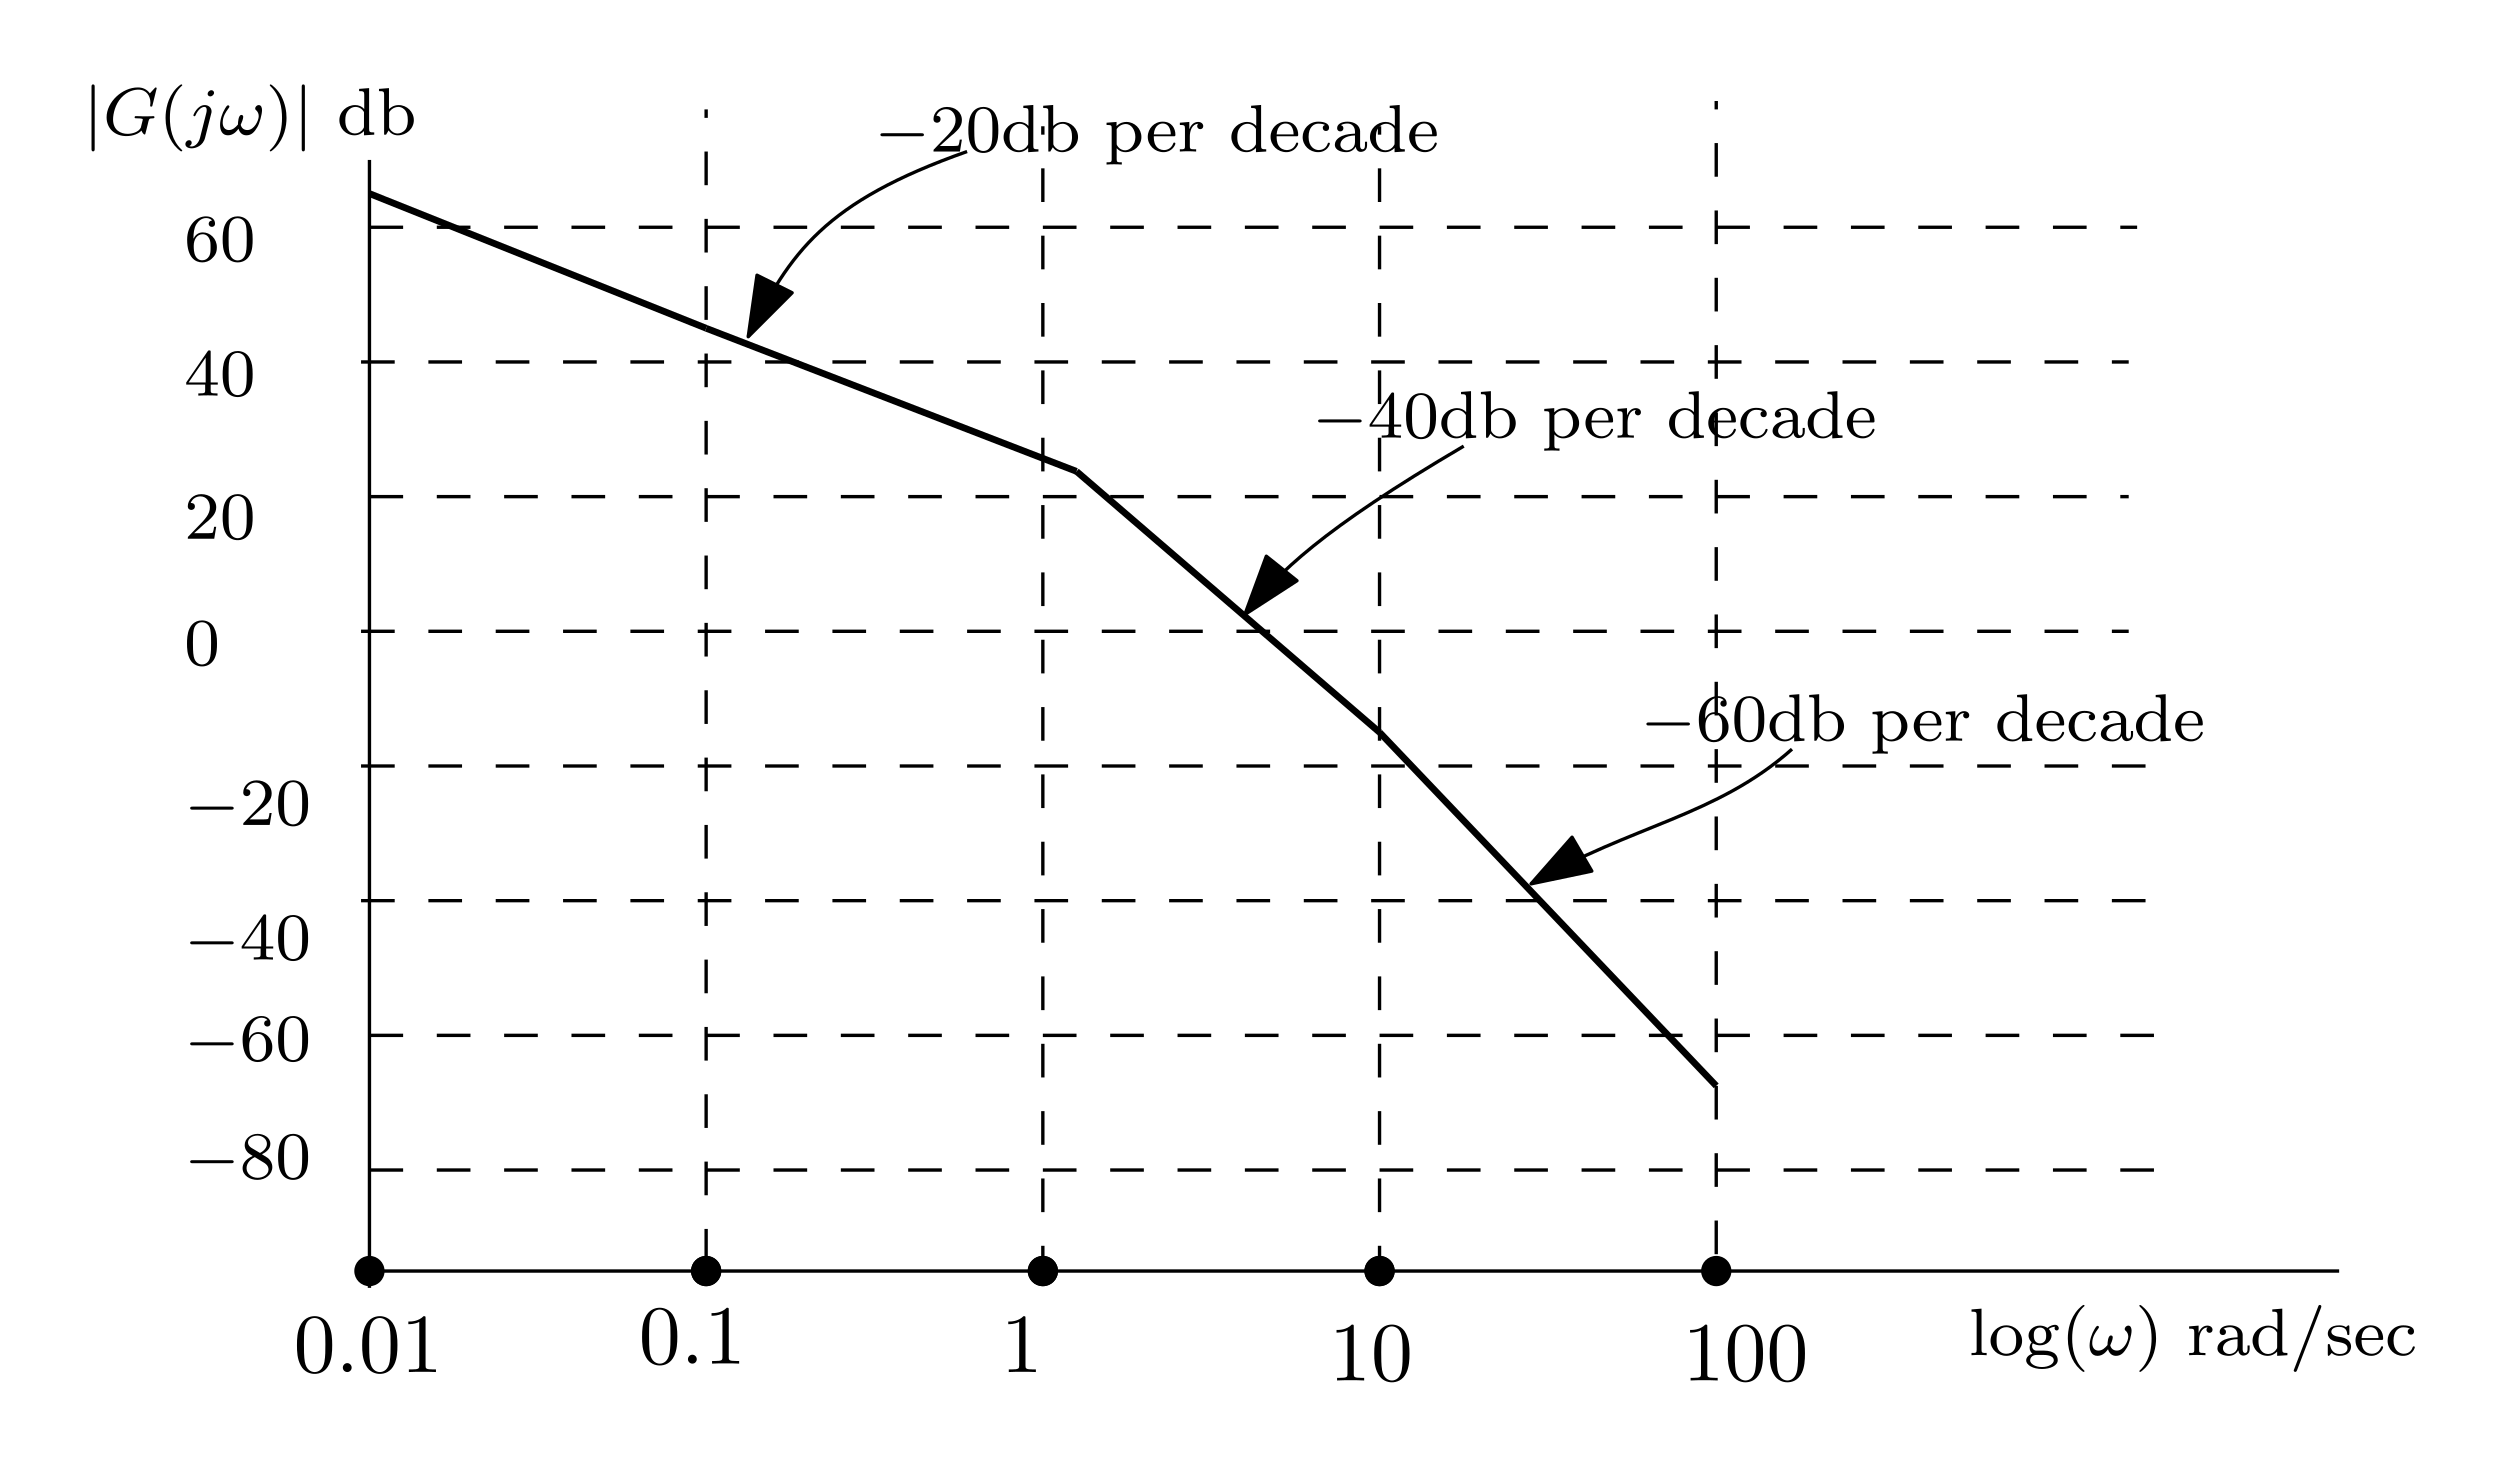 <?xml version="1.0" encoding="UTF-8"?>
<svg width="297pt" height="175pt" version="1.1" viewBox="0 0 297 175" xmlns="http://www.w3.org/2000/svg" xmlns:xlink="http://www.w3.org/1999/xlink">
 <defs>
  <symbol id="glyph0-1" overflow="visible">
   <path d="m4.578-3.188c0-0.797-0.047-1.594-0.391-2.328-0.453-0.969-1.281-1.125-1.688-1.125-0.609 0-1.328 0.266-1.75 1.188-0.312 0.688-0.359 1.469-0.359 2.266 0 0.75 0.031 1.641 0.453 2.406 0.422 0.797 1.156 1 1.641 1 0.531 0 1.297-0.203 1.734-1.156 0.312-0.688 0.359-1.469 0.359-2.25zm-2.094 3.188c-0.391 0-0.984-0.25-1.156-1.203-0.109-0.594-0.109-1.516-0.109-2.109 0-0.641 0-1.297 0.078-1.828 0.188-1.188 0.938-1.281 1.188-1.281 0.328 0 0.984 0.188 1.172 1.172 0.109 0.562 0.109 1.312 0.109 1.938 0 0.75 0 1.422-0.109 2.062-0.156 0.953-0.719 1.25-1.172 1.25z"/>
  </symbol>
  <symbol id="glyph0-2" overflow="visible">
   <path d="m2.938-6.375c0-0.25 0-0.266-0.234-0.266-0.625 0.641-1.5 0.641-1.812 0.641v0.312c0.203 0 0.781 0 1.297-0.266v5.172c0 0.359-0.031 0.469-0.922 0.469h-0.312v0.312c0.344-0.031 1.203-0.031 1.609-0.031 0.391 0 1.266 0 1.609 0.031v-0.312h-0.312c-0.906 0-0.922-0.109-0.922-0.469z"/>
  </symbol>
  <symbol id="glyph1-1" overflow="visible">
   <path d="m1.906-0.531c0-0.281-0.234-0.531-0.516-0.531-0.297 0-0.531 0.25-0.531 0.531 0 0.297 0.234 0.531 0.531 0.531 0.281 0 0.516-0.234 0.516-0.531z"/>
  </symbol>
  <symbol id="glyph2-1" overflow="visible">
   <path d="m5.562-1.812c0.141 0 0.312 0 0.312-0.172 0-0.188-0.172-0.188-0.312-0.188h-4.562c-0.125 0-0.297 0-0.297 0.188 0 0.172 0.172 0.172 0.297 0.172z"/>
  </symbol>
  <symbol id="glyph2-2" overflow="visible">
   <path d="m1.359-5.672c0-0.125 0-0.297-0.188-0.297s-0.188 0.172-0.188 0.297v7.359c0 0.125 0 0.297 0.188 0.297s0.188-0.172 0.188-0.297z"/>
  </symbol>
  <symbol id="glyph3-1" overflow="visible">
   <path d="m2.641-2.875c0.453-0.219 1-0.609 1-1.234 0-0.766-0.781-1.188-1.516-1.188-0.844 0-1.531 0.578-1.531 1.328 0 0.297 0.094 0.562 0.297 0.797 0.141 0.172 0.172 0.188 0.656 0.5-0.984 0.438-1.203 1.016-1.203 1.453 0 0.891 0.891 1.391 1.766 1.391 0.969 0 1.766-0.672 1.766-1.516 0-0.5-0.266-0.828-0.406-0.969-0.125-0.125-0.141-0.141-0.828-0.562zm-1.234-0.75c-0.234-0.141-0.422-0.375-0.422-0.641 0-0.5 0.547-0.828 1.125-0.828 0.609 0 1.125 0.422 1.125 0.984 0 0.453-0.359 0.844-0.828 1.078zm0.391 1.094c0.031 0.016 0.938 0.578 1.078 0.656 0.125 0.078 0.547 0.328 0.547 0.812 0 0.609-0.656 0.984-1.297 0.984-0.719 0-1.312-0.484-1.312-1.141 0-0.594 0.438-1.062 0.984-1.312z"/>
  </symbol>
  <symbol id="glyph3-2" overflow="visible">
   <path d="m3.891-2.547c0-0.844-0.078-1.359-0.344-1.875-0.344-0.703-1-0.875-1.438-0.875-1 0-1.375 0.75-1.484 0.969-0.281 0.578-0.297 1.375-0.297 1.781 0 0.531 0.016 1.328 0.406 1.969 0.359 0.594 0.953 0.75 1.375 0.75 0.391 0 1.062-0.125 1.469-0.906 0.297-0.578 0.312-1.297 0.312-1.812zm-1.781 2.484c-0.266 0-0.812-0.125-0.984-0.953-0.094-0.453-0.094-1.203-0.094-1.625 0-0.547 0-1.109 0.094-1.547 0.172-0.812 0.781-0.891 0.984-0.891 0.266 0 0.828 0.141 0.984 0.859 0.094 0.438 0.094 1.047 0.094 1.578 0 0.469 0 1.188-0.094 1.641-0.172 0.828-0.719 0.938-0.984 0.938z"/>
  </symbol>
  <symbol id="glyph3-3" overflow="visible">
   <path d="m1.094-2.641c0-0.656 0.062-1.234 0.344-1.719 0.25-0.406 0.656-0.734 1.156-0.734 0.156 0 0.516 0.031 0.703 0.297-0.359 0.031-0.391 0.297-0.391 0.375 0 0.25 0.188 0.375 0.375 0.375 0.141 0 0.375-0.078 0.375-0.391 0-0.469-0.359-0.859-1.078-0.859-1.109 0-2.234 1.047-2.234 2.766 0 2.172 1.016 2.703 1.781 2.703 0.391 0 0.797-0.109 1.156-0.453 0.328-0.312 0.594-0.641 0.594-1.344 0-1.031-0.797-1.766-1.672-1.766-0.578 0-0.922 0.359-1.109 0.75zm1.031 2.562c-0.422 0-0.688-0.281-0.797-0.516-0.188-0.359-0.203-0.891-0.203-1.203 0-0.781 0.422-1.375 1.047-1.375 0.391 0 0.641 0.203 0.781 0.484 0.172 0.297 0.172 0.656 0.172 1.062s0 0.75-0.156 1.047c-0.219 0.359-0.484 0.5-0.844 0.5z"/>
  </symbol>
  <symbol id="glyph3-4" overflow="visible">
   <path d="m3.141-5.156c0-0.156 0-0.219-0.172-0.219-0.094 0-0.109 0-0.188 0.109l-2.547 3.703v0.25h2.25v0.672c0 0.297-0.016 0.375-0.641 0.375h-0.172v0.266c0.672-0.031 0.688-0.031 1.141-0.031s0.469 0 1.141 0.031v-0.266h-0.172c-0.625 0-0.641-0.078-0.641-0.375v-0.672h0.844v-0.25h-0.844zm-0.594 0.641v2.953h-2.031z"/>
  </symbol>
  <symbol id="glyph3-5" overflow="visible">
   <path d="m2.25-1.625c0.125-0.125 0.453-0.391 0.594-0.5 0.484-0.453 0.953-0.891 0.953-1.609 0-0.953-0.797-1.562-1.781-1.562-0.969 0-1.594 0.719-1.594 1.438 0 0.391 0.312 0.438 0.422 0.438 0.172 0 0.422-0.109 0.422-0.422 0-0.406-0.406-0.406-0.5-0.406 0.234-0.594 0.766-0.781 1.156-0.781 0.734 0 1.125 0.625 1.125 1.297 0 0.828-0.578 1.438-1.531 2.391l-1 1.047c-0.094 0.078-0.094 0.094-0.094 0.297h3.141l0.234-1.422h-0.25c-0.016 0.156-0.078 0.547-0.172 0.703-0.047 0.062-0.656 0.062-0.781 0.062h-1.422z"/>
  </symbol>
  <symbol id="glyph3-6" overflow="visible">
   <path d="m2.625-5.438v0.266c0.531 0 0.609 0.047 0.609 0.438v1.688c-0.281-0.312-0.656-0.469-1.078-0.469-1 0-1.875 0.781-1.875 1.797 0 0.984 0.797 1.797 1.797 1.797 0.469 0 0.859-0.219 1.125-0.5v0.5l1.219-0.078v-0.266c-0.547 0-0.609-0.047-0.609-0.438v-4.828zm0.578 4.453c0 0.141 0 0.172-0.125 0.328-0.219 0.328-0.578 0.516-0.953 0.516s-0.688-0.188-0.875-0.484c-0.219-0.312-0.266-0.703-0.266-1.078 0-0.469 0.078-0.797 0.266-1.062 0.188-0.297 0.547-0.531 0.953-0.531 0.375 0 0.766 0.203 1 0.609z"/>
  </symbol>
  <symbol id="glyph3-7" overflow="visible">
   <path d="m1.469-5.531-1.188 0.094v0.266c0.547 0 0.609 0.047 0.609 0.438v4.734h0.234l0.297-0.5c0.188 0.281 0.562 0.578 1.109 0.578 1 0 1.891-0.781 1.891-1.797 0-1-0.828-1.797-1.797-1.797-0.641 0-1.016 0.344-1.156 0.484zm0.016 3.016c0-0.156 0-0.172 0.125-0.312 0.234-0.297 0.609-0.469 0.969-0.469 0.406 0 0.719 0.25 0.875 0.484 0.141 0.219 0.25 0.5 0.25 1.078 0 0.188 0 0.75-0.281 1.125-0.297 0.359-0.672 0.469-0.922 0.469-0.391 0-0.703-0.203-0.922-0.516-0.094-0.156-0.094-0.156-0.094-0.312z"/>
  </symbol>
  <symbol id="glyph3-8" overflow="visible">
   <path d="m2.094 1.281c-0.516 0-0.609 0-0.609-0.359v-1.312c0.375 0.406 0.781 0.469 1.047 0.469 1 0 1.891-0.781 1.891-1.797 0-1-0.812-1.797-1.781-1.797-0.312 0-0.766 0.078-1.172 0.5v-0.5l-1.188 0.094v0.266c0.562 0 0.609 0.047 0.609 0.375v3.703c0 0.359-0.109 0.359-0.609 0.359v0.266c0.344-0.031 0.688-0.031 0.906-0.031 0.234 0 0.562 0 0.906 0.031zm-0.609-3.938c0.188-0.312 0.594-0.609 1.094-0.609 0.609 0 1.125 0.672 1.125 1.547 0 0.906-0.578 1.578-1.219 1.578-0.281 0-0.641-0.125-0.906-0.516-0.094-0.141-0.094-0.156-0.094-0.297z"/>
  </symbol>
  <symbol id="glyph3-9" overflow="visible">
   <path d="m3.297-1.812c0.172 0 0.219 0 0.219-0.188 0-0.703-0.391-1.547-1.516-1.547-0.984 0-1.766 0.812-1.766 1.797 0 1.031 0.859 1.828 1.875 1.828 1 0 1.406-0.844 1.406-1.031 0-0.031-0.031-0.109-0.125-0.109s-0.109 0.047-0.125 0.094c-0.281 0.781-0.969 0.797-1.109 0.797-0.359 0-0.734-0.156-0.969-0.531-0.234-0.359-0.234-0.875-0.234-1.109zm-2.344-0.219c0.078-1.109 0.75-1.297 1.047-1.297 0.938 0 0.969 1.125 0.969 1.297z"/>
  </symbol>
  <symbol id="glyph3-10" overflow="visible">
   <path d="m1.469-1.812c0-0.609 0.25-1.469 1.016-1.484-0.047 0.031-0.141 0.094-0.141 0.281 0 0.25 0.203 0.359 0.359 0.359 0.188 0 0.359-0.125 0.359-0.359 0-0.281-0.25-0.5-0.609-0.5-0.516 0-0.875 0.391-1.031 0.844h-0.016v-0.844l-1.125 0.094v0.266c0.547 0 0.609 0.047 0.609 0.438v2.094c0 0.359-0.109 0.359-0.609 0.359v0.266c0.312-0.031 0.75-0.031 0.938-0.031 0.469 0 0.484 0 1 0.031v-0.266h-0.156c-0.578 0-0.594-0.078-0.594-0.375z"/>
  </symbol>
  <symbol id="glyph3-11" overflow="visible">
   <path d="m2.938-3.156c-0.234 0.062-0.266 0.25-0.266 0.344 0 0.219 0.156 0.375 0.375 0.375s0.375-0.141 0.375-0.391c0-0.484-0.531-0.719-1.281-0.719-1.109 0-1.859 0.875-1.859 1.828 0 1.016 0.828 1.797 1.828 1.797 1.125 0 1.406-0.938 1.406-1.031s-0.109-0.094-0.125-0.094c-0.062 0-0.094 0-0.125 0.078-0.047 0.172-0.281 0.797-1.078 0.797-0.484 0-1.203-0.375-1.203-1.562 0-1.141 0.594-1.578 1.172-1.578 0.078 0 0.5 0 0.781 0.156z"/>
  </symbol>
  <symbol id="glyph3-12" overflow="visible">
   <path d="m3.344-2.375c0-0.781-0.75-1.172-1.484-1.172-0.656 0-1.25 0.25-1.25 0.781 0 0.234 0.172 0.375 0.375 0.375 0.234 0 0.375-0.156 0.375-0.375 0-0.188-0.109-0.328-0.297-0.359 0.297-0.203 0.734-0.203 0.781-0.203 0.453 0 0.891 0.312 0.891 0.969v0.234c-0.453 0.031-0.984 0.047-1.547 0.281-0.703 0.312-0.844 0.766-0.844 1.031 0 0.688 0.812 0.891 1.359 0.891 0.578 0 0.938-0.328 1.125-0.641 0.031 0.297 0.234 0.609 0.594 0.609 0.078 0 0.75-0.031 0.75-0.766v-0.438h-0.25v0.438c0 0.328-0.109 0.453-0.281 0.453-0.297 0-0.297-0.359-0.297-0.453zm-0.609 1.25c0 0.781-0.641 0.984-0.969 0.984-0.406 0-0.766-0.281-0.766-0.672 0-0.516 0.5-1.062 1.734-1.094z"/>
  </symbol>
  <symbol id="glyph3-13" overflow="visible">
   <path d="m2.656 1.984c0.062 0 0.156 0 0.156-0.094 0-0.031 0-0.031-0.109-0.141-1.094-1.031-1.359-2.5-1.359-3.734 0-2.297 0.938-3.375 1.344-3.75 0.125-0.094 0.125-0.109 0.125-0.141 0-0.047-0.031-0.094-0.109-0.094-0.125 0-0.531 0.406-0.594 0.469-1.062 1.125-1.281 2.547-1.281 3.516 0 1.781 0.734 3.219 1.828 3.969z"/>
  </symbol>
  <symbol id="glyph3-14" overflow="visible">
   <path d="m2.469-1.984c0-0.766-0.141-1.672-0.625-2.609-0.391-0.734-1.125-1.375-1.266-1.375-0.078 0-0.094 0.047-0.094 0.094 0 0.031 0 0.047 0.094 0.141 1.109 1.062 1.359 2.516 1.359 3.75 0 2.281-0.938 3.359-1.344 3.734-0.109 0.094-0.109 0.109-0.109 0.141 0 0.047 0.016 0.094 0.094 0.094 0.125 0 0.531-0.406 0.594-0.469 1.062-1.125 1.297-2.547 1.297-3.5z"/>
  </symbol>
  <symbol id="glyph3-15" overflow="visible">
   <path d="m1.516-5.531-1.188 0.094v0.266c0.547 0 0.609 0.047 0.609 0.438v4.109c0 0.359-0.094 0.359-0.609 0.359v0.266c0.312-0.031 0.766-0.031 0.906-0.031 0.156 0 0.578 0 0.891 0.031v-0.266c-0.5 0-0.609 0-0.609-0.359z"/>
  </symbol>
  <symbol id="glyph3-16" overflow="visible">
   <path d="m3.984-1.703c0-0.984-0.828-1.844-1.875-1.844s-1.875 0.859-1.875 1.844c0 1 0.859 1.781 1.875 1.781 1.031 0 1.875-0.781 1.875-1.781zm-1.875 1.531c-0.422 0-0.766-0.203-0.938-0.484-0.203-0.328-0.219-0.719-0.219-1.109 0-0.312 0-0.781 0.234-1.125 0.219-0.281 0.547-0.438 0.922-0.438 0.422 0 0.766 0.203 0.938 0.469 0.219 0.344 0.234 0.766 0.234 1.094 0 0.359-0.016 0.797-0.25 1.141-0.203 0.312-0.562 0.453-0.922 0.453z"/>
  </symbol>
  <symbol id="glyph3-17" overflow="visible">
   <path d="m1.375-0.547c-0.25-0.031-0.438-0.234-0.438-0.531 0-0.188 0.047-0.266 0.094-0.328 0.344 0.188 0.656 0.234 0.844 0.234 0.781 0 1.375-0.547 1.375-1.172 0-0.297-0.141-0.562-0.328-0.766 0.109-0.094 0.375-0.266 0.766-0.266-0.031 0.016-0.078 0.062-0.078 0.188 0 0.141 0.109 0.25 0.25 0.25 0.109 0 0.25-0.078 0.25-0.266 0-0.125-0.109-0.406-0.453-0.406-0.141 0-0.531 0.047-0.891 0.375-0.203-0.141-0.516-0.281-0.891-0.281-0.781 0-1.359 0.547-1.359 1.172 0 0.375 0.203 0.656 0.375 0.812-0.188 0.203-0.25 0.453-0.25 0.641 0 0.328 0.172 0.578 0.344 0.719-0.422 0.109-0.75 0.422-0.75 0.781 0 0.578 0.828 1.031 1.875 1.031 1 0 1.875-0.406 1.875-1.047 0-0.422-0.25-0.766-0.516-0.891-0.469-0.25-0.859-0.25-1.641-0.25zm0.5-0.859c-0.734 0-0.734-0.766-0.734-0.938 0-0.297 0.031-0.5 0.156-0.656 0.141-0.188 0.359-0.281 0.578-0.281 0.734 0 0.734 0.766 0.734 0.938 0 0.297-0.031 0.5-0.156 0.656-0.172 0.234-0.422 0.281-0.578 0.281zm0.375 1.375c0.219 0 1.266 0 1.266 0.641 0 0.422-0.609 0.797-1.406 0.797s-1.406-0.375-1.406-0.797c0-0.172 0.141-0.641 0.781-0.641z"/>
  </symbol>
  <symbol id="glyph3-18" overflow="visible">
   <path d="m3.719-5.656c0.031-0.094 0.031-0.125 0.031-0.141 0-0.094-0.078-0.172-0.188-0.172-0.125 0-0.156 0.094-0.188 0.188l-2.859 7.453c-0.047 0.094-0.047 0.125-0.047 0.141 0 0.094 0.078 0.172 0.188 0.172 0.125 0 0.156-0.094 0.203-0.188z"/>
  </symbol>
  <symbol id="glyph3-19" overflow="visible">
   <path d="m2.844-3.344c0-0.125 0-0.203-0.109-0.203-0.047 0-0.062 0-0.188 0.125-0.016 0-0.094 0.078-0.109 0.078s-0.031 0-0.078-0.031c-0.125-0.094-0.359-0.172-0.719-0.172-1.109 0-1.359 0.594-1.359 0.984s0.297 0.625 0.312 0.656c0.328 0.234 0.5 0.266 1.047 0.359 0.375 0.078 0.984 0.188 0.984 0.719 0 0.312-0.203 0.688-0.938 0.688-0.812 0-1.047-0.625-1.141-1.047-0.031-0.109-0.047-0.141-0.141-0.141-0.125 0-0.125 0.062-0.125 0.219v0.984c0 0.125 0 0.203 0.094 0.203 0.062 0 0.062 0 0.203-0.156 0.047-0.047 0.125-0.141 0.172-0.188 0.359 0.328 0.734 0.344 0.938 0.344 1.016 0 1.359-0.578 1.359-1.109 0-0.375-0.219-0.938-1.172-1.109-0.062-0.016-0.516-0.094-0.547-0.094-0.25-0.062-0.625-0.234-0.625-0.547 0-0.234 0.188-0.578 0.938-0.578 0.891 0 0.938 0.656 0.953 0.875 0 0.062 0.062 0.094 0.109 0.094 0.141 0 0.141-0.062 0.141-0.203z"/>
  </symbol>
  <symbol id="glyph4-1" overflow="visible">
   <path d="m6.344-5.391c0.016-0.031 0.031-0.078 0.031-0.125s-0.047-0.094-0.109-0.094c-0.047 0-0.078 0.016-0.141 0.094l-0.562 0.609c-0.359-0.5-0.875-0.703-1.422-0.703-1.859 0-3.719 1.719-3.719 3.547 0 1.328 0.984 2.234 2.344 2.234 0.859 0 1.5-0.312 1.797-0.656 0.094 0.25 0.281 0.469 0.359 0.469 0.031 0 0.078-0.016 0.094-0.047 0.047-0.125 0.234-0.938 0.297-1.172 0.062-0.312 0.125-0.531 0.172-0.594 0.062-0.094 0.219-0.109 0.453-0.109 0.047 0 0.172 0 0.172-0.141 0-0.078-0.062-0.125-0.125-0.125s-0.156 0.031-0.922 0.031c-0.203 0-0.469 0-0.594-0.016-0.125 0-0.438-0.016-0.562-0.016-0.047 0-0.156 0-0.156 0.156 0 0.109 0.078 0.109 0.297 0.109 0.156 0 0.469 0 0.656 0.078 0 0.016 0.016 0.062 0.016 0.094s-0.047 0.219-0.078 0.312c-0.047 0.203-0.125 0.547-0.156 0.625-0.266 0.531-1.031 0.734-1.578 0.734-0.797 0-1.719-0.422-1.719-1.719 0-0.656 0.266-1.812 0.969-2.562 0.766-0.844 1.625-0.969 2.047-0.969 0.969 0 1.422 0.766 1.422 1.562 0 0.109-0.031 0.266-0.031 0.359s0.094 0.094 0.125 0.094c0.109 0 0.125-0.031 0.156-0.172z"/>
  </symbol>
  <symbol id="glyph4-2" overflow="visible">
   <path d="m3.297-4.969c0-0.156-0.125-0.312-0.312-0.312-0.25 0-0.453 0.234-0.453 0.438 0 0.156 0.125 0.297 0.312 0.297 0.234 0 0.453-0.219 0.453-0.422zm-1.672 5.359c-0.125 0.5-0.516 1.016-1 1.016-0.125 0-0.25-0.031-0.266-0.047 0.25-0.109 0.281-0.328 0.281-0.406 0-0.188-0.141-0.297-0.312-0.297-0.219 0-0.438 0.203-0.438 0.469 0 0.297 0.297 0.5 0.75 0.5 0.484 0 1.359-0.297 1.594-1.266l0.719-2.844c0.031-0.094 0.047-0.156 0.047-0.281 0-0.438-0.359-0.75-0.812-0.75-0.844 0-1.344 1.109-1.344 1.219 0 0.078 0.062 0.109 0.125 0.109 0.078 0 0.094-0.031 0.141-0.141 0.25-0.562 0.656-0.969 1.047-0.969 0.172 0 0.266 0.125 0.266 0.375 0 0.109-0.016 0.234-0.047 0.344z"/>
  </symbol>
  <symbol id="glyph4-3" overflow="visible">
   <path d="m5.109-2.922c0-0.234-0.078-0.594-0.391-0.594-0.203 0-0.422 0.188-0.422 0.422 0 0.109 0.094 0.188 0.188 0.266 0.109 0.125 0.234 0.328 0.234 0.625 0 0.531-0.547 1.656-1.344 1.656-0.422 0-0.703-0.234-0.797-0.625 0.125-0.266 0.297-0.703 0.297-0.938 0-0.125-0.062-0.234-0.219-0.234-0.359 0-0.406 0.891-0.406 1.141-0.281 0.328-0.609 0.656-1.078 0.656-0.5 0-0.734-0.406-0.734-0.875 0-0.375 0.094-0.703 0.25-1.016 0.234-0.469 0.547-0.766 0.547-0.891 0-0.094-0.078-0.156-0.156-0.156-0.156 0-0.266 0.234-0.359 0.375-0.344 0.562-0.594 1.312-0.594 1.969 0 0.609 0.234 1.219 0.938 1.219 0.688 0 1.078-0.562 1.25-0.781 0.125 0.438 0.438 0.781 0.938 0.781 0.641 0 0.969-0.422 1.297-0.969 0.266-0.422 0.562-1.531 0.562-2.031z"/>
  </symbol>
  <clipPath id="clip1">
   <path d="m260 155h26.891v8h-26.891z"/>
  </clipPath>
 </defs>
 <g id="surface1">
  <path transform="matrix(1,0,0,-1,-16.111,847)" d="m60.002 828v-134" fill="none" stroke="#000" stroke-linejoin="round" stroke-miterlimit="10" stroke-width=".4"/>
  <path transform="matrix(1,0,0,-1,-16.111,847)" d="m60.002 696h234" fill="none" stroke="#000" stroke-linejoin="round" stroke-miterlimit="10" stroke-width=".4"/>
  <path d="m45.688 151c0-0.992-0.805-1.801-1.797-1.801-0.996 0-1.801 0.809-1.801 1.801s0.805 1.801 1.801 1.801c0.992 0 1.797-0.809 1.797-1.801" fill-rule="evenodd"/>
  <path d="m85.688 151c0-0.992-0.805-1.801-1.797-1.801-0.996 0-1.801 0.809-1.801 1.801s0.805 1.801 1.801 1.801c0.992 0 1.797-0.809 1.797-1.801" fill-rule="evenodd"/>
  <path d="m85.688 151c0-0.992-0.805-1.801-1.797-1.801-0.996 0-1.801 0.809-1.801 1.801s0.805 1.801 1.801 1.801c0.992 0 1.797-0.809 1.797-1.801" fill-rule="evenodd"/>
  <path d="m125.69 151c0-0.992-0.805-1.801-1.797-1.801-0.996 0-1.801 0.809-1.801 1.801s0.805 1.801 1.801 1.801c0.992 0 1.797-0.809 1.797-1.801" fill-rule="evenodd"/>
  <path d="m125.69 151c0-0.992-0.805-1.801-1.797-1.801-0.996 0-1.801 0.809-1.801 1.801s0.805 1.801 1.801 1.801c0.992 0 1.797-0.809 1.797-1.801" fill-rule="evenodd"/>
  <path d="m165.69 151c0-0.992-0.805-1.801-1.797-1.801-0.996 0-1.801 0.809-1.801 1.801s0.805 1.801 1.801 1.801c0.992 0 1.797-0.809 1.797-1.801" fill-rule="evenodd"/>
  <path d="m165.69 151c0-0.992-0.805-1.801-1.797-1.801-0.996 0-1.801 0.809-1.801 1.801s0.805 1.801 1.801 1.801c0.992 0 1.797-0.809 1.797-1.801" fill-rule="evenodd"/>
  <path d="m205.69 151c0-0.992-0.805-1.801-1.797-1.801-0.996 0-1.801 0.809-1.801 1.801s0.805 1.801 1.801 1.801c0.992 0 1.797-0.809 1.797-1.801" fill-rule="evenodd"/>
  <g>
   <use x="34.889" y="163" xlink:href="#glyph0-1"/>
  </g>
  <g>
   <use x="39.87" y="163" xlink:href="#glyph1-1"/>
  </g>
  <g>
   <use x="42.638" y="163" xlink:href="#glyph0-1"/>
   <use x="47.619" y="163" xlink:href="#glyph0-2"/>
  </g>
  <g>
   <use x="75.889" y="162" xlink:href="#glyph0-1"/>
  </g>
  <g>
   <use x="80.87" y="162" xlink:href="#glyph1-1"/>
  </g>
  <g>
   <use x="83.638" y="162" xlink:href="#glyph0-2"/>
  </g>
  <g>
   <use x="118.889" y="163" xlink:href="#glyph0-2"/>
  </g>
  <g>
   <use x="157.889" y="164" xlink:href="#glyph0-2"/>
   <use x="162.87" y="164" xlink:href="#glyph0-1"/>
  </g>
  <g>
   <use x="199.889" y="164" xlink:href="#glyph0-2"/>
   <use x="204.87" y="164" xlink:href="#glyph0-1"/>
   <use x="209.852" y="164" xlink:href="#glyph0-1"/>
  </g>
  <path transform="matrix(1,0,0,-1,-16.111,847)" d="m60.002 820h210" fill="none" stroke="#000" stroke-dasharray="4" stroke-linejoin="round" stroke-miterlimit="10" stroke-width=".4"/>
  <path transform="matrix(1,0,0,-1,-16.111,847)" d="m59.002 804h210" fill="none" stroke="#000" stroke-dasharray="4" stroke-linejoin="round" stroke-miterlimit="10" stroke-width=".4"/>
  <path transform="matrix(1,0,0,-1,-16.111,847)" d="m60.002 788h209" fill="none" stroke="#000" stroke-dasharray="4" stroke-linejoin="round" stroke-miterlimit="10" stroke-width=".4"/>
  <path transform="matrix(1,0,0,-1,-16.111,847)" d="m59.002 772h210" fill="none" stroke="#000" stroke-dasharray="4" stroke-linejoin="round" stroke-miterlimit="10" stroke-width=".4"/>
  <path transform="matrix(1,0,0,-1,-16.111,847)" d="m59.002 756h214" fill="none" stroke="#000" stroke-dasharray="4" stroke-linejoin="round" stroke-miterlimit="10" stroke-width=".4"/>
  <path transform="matrix(1,0,0,-1,-16.111,847)" d="m59.002 740h216" fill="none" stroke="#000" stroke-dasharray="4" stroke-linejoin="round" stroke-miterlimit="10" stroke-width=".4"/>
  <path transform="matrix(1,0,0,-1,-16.111,847)" d="m60.002 724h216" fill="none" stroke="#000" stroke-dasharray="4" stroke-linejoin="round" stroke-miterlimit="10" stroke-width=".4"/>
  <path transform="matrix(1,0,0,-1,-16.111,847)" d="m60.002 708h216" fill="none" stroke="#000" stroke-dasharray="4" stroke-linejoin="round" stroke-miterlimit="10" stroke-width=".4"/>
  <g>
   <use x="21.889" y="140" xlink:href="#glyph2-1"/>
  </g>
  <g>
   <use x="28.476" y="140" xlink:href="#glyph3-1"/>
   <use x="32.711" y="140" xlink:href="#glyph3-2"/>
  </g>
  <g>
   <use x="21.889" y="126" xlink:href="#glyph2-1"/>
  </g>
  <g>
   <use x="28.476" y="126" xlink:href="#glyph3-3"/>
   <use x="32.711" y="126" xlink:href="#glyph3-2"/>
  </g>
  <g>
   <use x="21.889" y="114" xlink:href="#glyph2-1"/>
  </g>
  <g>
   <use x="28.476" y="114" xlink:href="#glyph3-4"/>
   <use x="32.711" y="114" xlink:href="#glyph3-2"/>
  </g>
  <g>
   <use x="21.889" y="98" xlink:href="#glyph2-1"/>
  </g>
  <g>
   <use x="28.476" y="98" xlink:href="#glyph3-5"/>
   <use x="32.711" y="98" xlink:href="#glyph3-2"/>
  </g>
  <g>
   <use x="21.889" y="79" xlink:href="#glyph3-2"/>
  </g>
  <g>
   <use x="21.889" y="64" xlink:href="#glyph3-5"/>
   <use x="26.124" y="64" xlink:href="#glyph3-2"/>
  </g>
  <g>
   <use x="21.889" y="47" xlink:href="#glyph3-4"/>
   <use x="26.124" y="47" xlink:href="#glyph3-2"/>
  </g>
  <g>
   <use x="21.889" y="31" xlink:href="#glyph3-3"/>
   <use x="26.124" y="31" xlink:href="#glyph3-2"/>
  </g>
  <path transform="matrix(1,0,0,-1,-16.111,847)" d="m100 697v137" fill="none" stroke="#000" stroke-dasharray="4" stroke-linejoin="round" stroke-miterlimit="10" stroke-width=".4"/>
  <path transform="matrix(1,0,0,-1,-16.111,847)" d="m140 695v137" fill="none" stroke="#000" stroke-dasharray="4" stroke-linejoin="round" stroke-miterlimit="10" stroke-width=".4"/>
  <path transform="matrix(1,0,0,-1,-16.111,847)" d="m180 695v137" fill="none" stroke="#000" stroke-dasharray="4" stroke-linejoin="round" stroke-miterlimit="10" stroke-width=".4"/>
  <path transform="matrix(1,0,0,-1,-16.111,847)" d="m220 698v137" fill="none" stroke="#000" stroke-dasharray="4" stroke-linejoin="round" stroke-miterlimit="10" stroke-width=".4"/>
  <path transform="matrix(1,0,0,-1,-16.111,847)" d="m60.002 824 40-16" fill="none" stroke="#000" stroke-linejoin="round" stroke-miterlimit="10" stroke-width=".8"/>
  <path transform="matrix(1,0,0,-1,-16.111,847)" d="m100 808 44-17" fill="none" stroke="#000" stroke-linejoin="round" stroke-miterlimit="10" stroke-width=".8"/>
  <path transform="matrix(1,0,0,-1,-16.111,847)" d="m144 791 36-31" fill="none" stroke="#000" stroke-linejoin="round" stroke-miterlimit="10" stroke-width=".8"/>
  <path transform="matrix(1,0,0,-1,-16.111,847)" d="m180 760 40-42" fill="none" stroke="#000" stroke-linejoin="round" stroke-miterlimit="10" stroke-width=".8"/>
  <g>
   <use x="103.889" y="18" xlink:href="#glyph2-1"/>
  </g>
  <g>
   <use x="110.476" y="18" xlink:href="#glyph3-5"/>
   <use x="114.711" y="18" xlink:href="#glyph3-2"/>
   <use x="118.945" y="18" xlink:href="#glyph3-6"/>
   <use x="123.65" y="18" xlink:href="#glyph3-7"/>
  </g>
  <g>
   <use x="131.176" y="18" xlink:href="#glyph3-8"/>
  </g>
  <g>
   <use x="136.12" y="18" xlink:href="#glyph3-9"/>
   <use x="139.883" y="18" xlink:href="#glyph3-10"/>
  </g>
  <g>
   <use x="146.005" y="18" xlink:href="#glyph3-6"/>
   <use x="150.71" y="18" xlink:href="#glyph3-9"/>
   <use x="154.473" y="18" xlink:href="#glyph3-11"/>
   <use x="158.237" y="18" xlink:href="#glyph3-12"/>
   <use x="162.471" y="18" xlink:href="#glyph3-6"/>
   <use x="167.176" y="18" xlink:href="#glyph3-9"/>
  </g>
  <path transform="matrix(1,0,0,-1,-16.111,847)" d="m131 829c-17-6-21-12-26-22" fill="none" stroke="#000" stroke-linejoin="round" stroke-miterlimit="10" stroke-width=".4"/>
  <path transform="matrix(1,0,0,-1,-16.111,847)" d="m105 807 5.215 5.219-4.172 2.086z" fill-rule="evenodd" stroke="#000" stroke-linejoin="round" stroke-miterlimit="10" stroke-width=".4"/>
  <g>
   <use x="155.889" y="52" xlink:href="#glyph2-1"/>
  </g>
  <g>
   <use x="162.476" y="52" xlink:href="#glyph3-4"/>
   <use x="166.711" y="52" xlink:href="#glyph3-2"/>
   <use x="170.945" y="52" xlink:href="#glyph3-6"/>
   <use x="175.65" y="52" xlink:href="#glyph3-7"/>
  </g>
  <g>
   <use x="183.176" y="52" xlink:href="#glyph3-8"/>
  </g>
  <g>
   <use x="188.12" y="52" xlink:href="#glyph3-9"/>
   <use x="191.883" y="52" xlink:href="#glyph3-10"/>
  </g>
  <g>
   <use x="198.005" y="52" xlink:href="#glyph3-6"/>
   <use x="202.71" y="52" xlink:href="#glyph3-9"/>
   <use x="206.473" y="52" xlink:href="#glyph3-11"/>
   <use x="210.237" y="52" xlink:href="#glyph3-12"/>
   <use x="214.471" y="52" xlink:href="#glyph3-6"/>
   <use x="219.176" y="52" xlink:href="#glyph3-9"/>
  </g>
  <path transform="matrix(1,0,0,-1,-16.111,847)" d="m190 794c-17-10-22-15-26-20" fill="none" stroke="#000" stroke-linejoin="round" stroke-miterlimit="10" stroke-width=".4"/>
  <path transform="matrix(1,0,0,-1,-16.111,847)" d="m164 774 6.191 4.012-3.641 2.91z" fill-rule="evenodd" stroke="#000" stroke-linejoin="round" stroke-miterlimit="10" stroke-width=".4"/>
  <g>
   <use x="194.889" y="88" xlink:href="#glyph2-1"/>
  </g>
  <g>
   <use x="201.476" y="88" xlink:href="#glyph3-3"/>
   <use x="205.711" y="88" xlink:href="#glyph3-2"/>
   <use x="209.945" y="88" xlink:href="#glyph3-6"/>
   <use x="214.65" y="88" xlink:href="#glyph3-7"/>
  </g>
  <g>
   <use x="222.176" y="88" xlink:href="#glyph3-8"/>
  </g>
  <g>
   <use x="227.12" y="88" xlink:href="#glyph3-9"/>
   <use x="230.883" y="88" xlink:href="#glyph3-10"/>
  </g>
  <g>
   <use x="237.005" y="88" xlink:href="#glyph3-6"/>
   <use x="241.71" y="88" xlink:href="#glyph3-9"/>
   <use x="245.473" y="88" xlink:href="#glyph3-11"/>
   <use x="249.237" y="88" xlink:href="#glyph3-12"/>
   <use x="253.471" y="88" xlink:href="#glyph3-6"/>
   <use x="258.176" y="88" xlink:href="#glyph3-9"/>
  </g>
  <path transform="matrix(1,0,0,-1,-16.111,847)" d="m229 758c-9-8-19-9-31-16" fill="none" stroke="#000" stroke-linejoin="round" stroke-miterlimit="10" stroke-width=".4"/>
  <path transform="matrix(1,0,0,-1,-16.111,847)" d="m198 742 7.219 1.516-2.348 4.023z" fill-rule="evenodd" stroke="#000" stroke-linejoin="round" stroke-miterlimit="10" stroke-width=".4"/>
  <g>
   <use x="9.889" y="15.997" xlink:href="#glyph2-2"/>
  </g>
  <g>
   <use x="12.241" y="15.997" xlink:href="#glyph4-1"/>
  </g>
  <g>
   <use x="18.84" y="15.997" xlink:href="#glyph3-13"/>
  </g>
  <g>
   <use x="22.133" y="15.997" xlink:href="#glyph4-2"/>
  </g>
  <g>
   <use x="26.02" y="15.997" xlink:href="#glyph4-3"/>
  </g>
  <g>
   <use x="31.569" y="15.997" xlink:href="#glyph3-14"/>
  </g>
  <g>
   <use x="34.862" y="15.997" xlink:href="#glyph2-2"/>
  </g>
  <g>
   <use x="40.037" y="15.997" xlink:href="#glyph3-6"/>
   <use x="44.742" y="15.997" xlink:href="#glyph3-7"/>
  </g>
  <g>
   <use x="233.889" y="160.997" xlink:href="#glyph3-15"/>
   <use x="236.241" y="160.997" xlink:href="#glyph3-16"/>
   <use x="240.475" y="160.997" xlink:href="#glyph3-17"/>
  </g>
  <g>
   <use x="244.83" y="160.997" xlink:href="#glyph3-13"/>
  </g>
  <g>
   <use x="248.121" y="160.997" xlink:href="#glyph4-3"/>
  </g>
  <g>
   <use x="253.672" y="160.997" xlink:href="#glyph3-14"/>
  </g>
  <g clip-path="url(#clip1)">
   <g>
    <use x="259.787" y="160.997" xlink:href="#glyph3-10"/>
    <use x="263.087" y="160.997" xlink:href="#glyph3-12"/>
    <use x="267.322" y="160.997" xlink:href="#glyph3-6"/>
    <use x="272.026" y="160.997" xlink:href="#glyph3-18"/>
    <use x="276.261" y="160.997" xlink:href="#glyph3-19"/>
    <use x="279.601" y="160.997" xlink:href="#glyph3-9"/>
    <use x="283.365" y="160.997" xlink:href="#glyph3-11"/>
   </g>
  </g>
 </g>
</svg>
